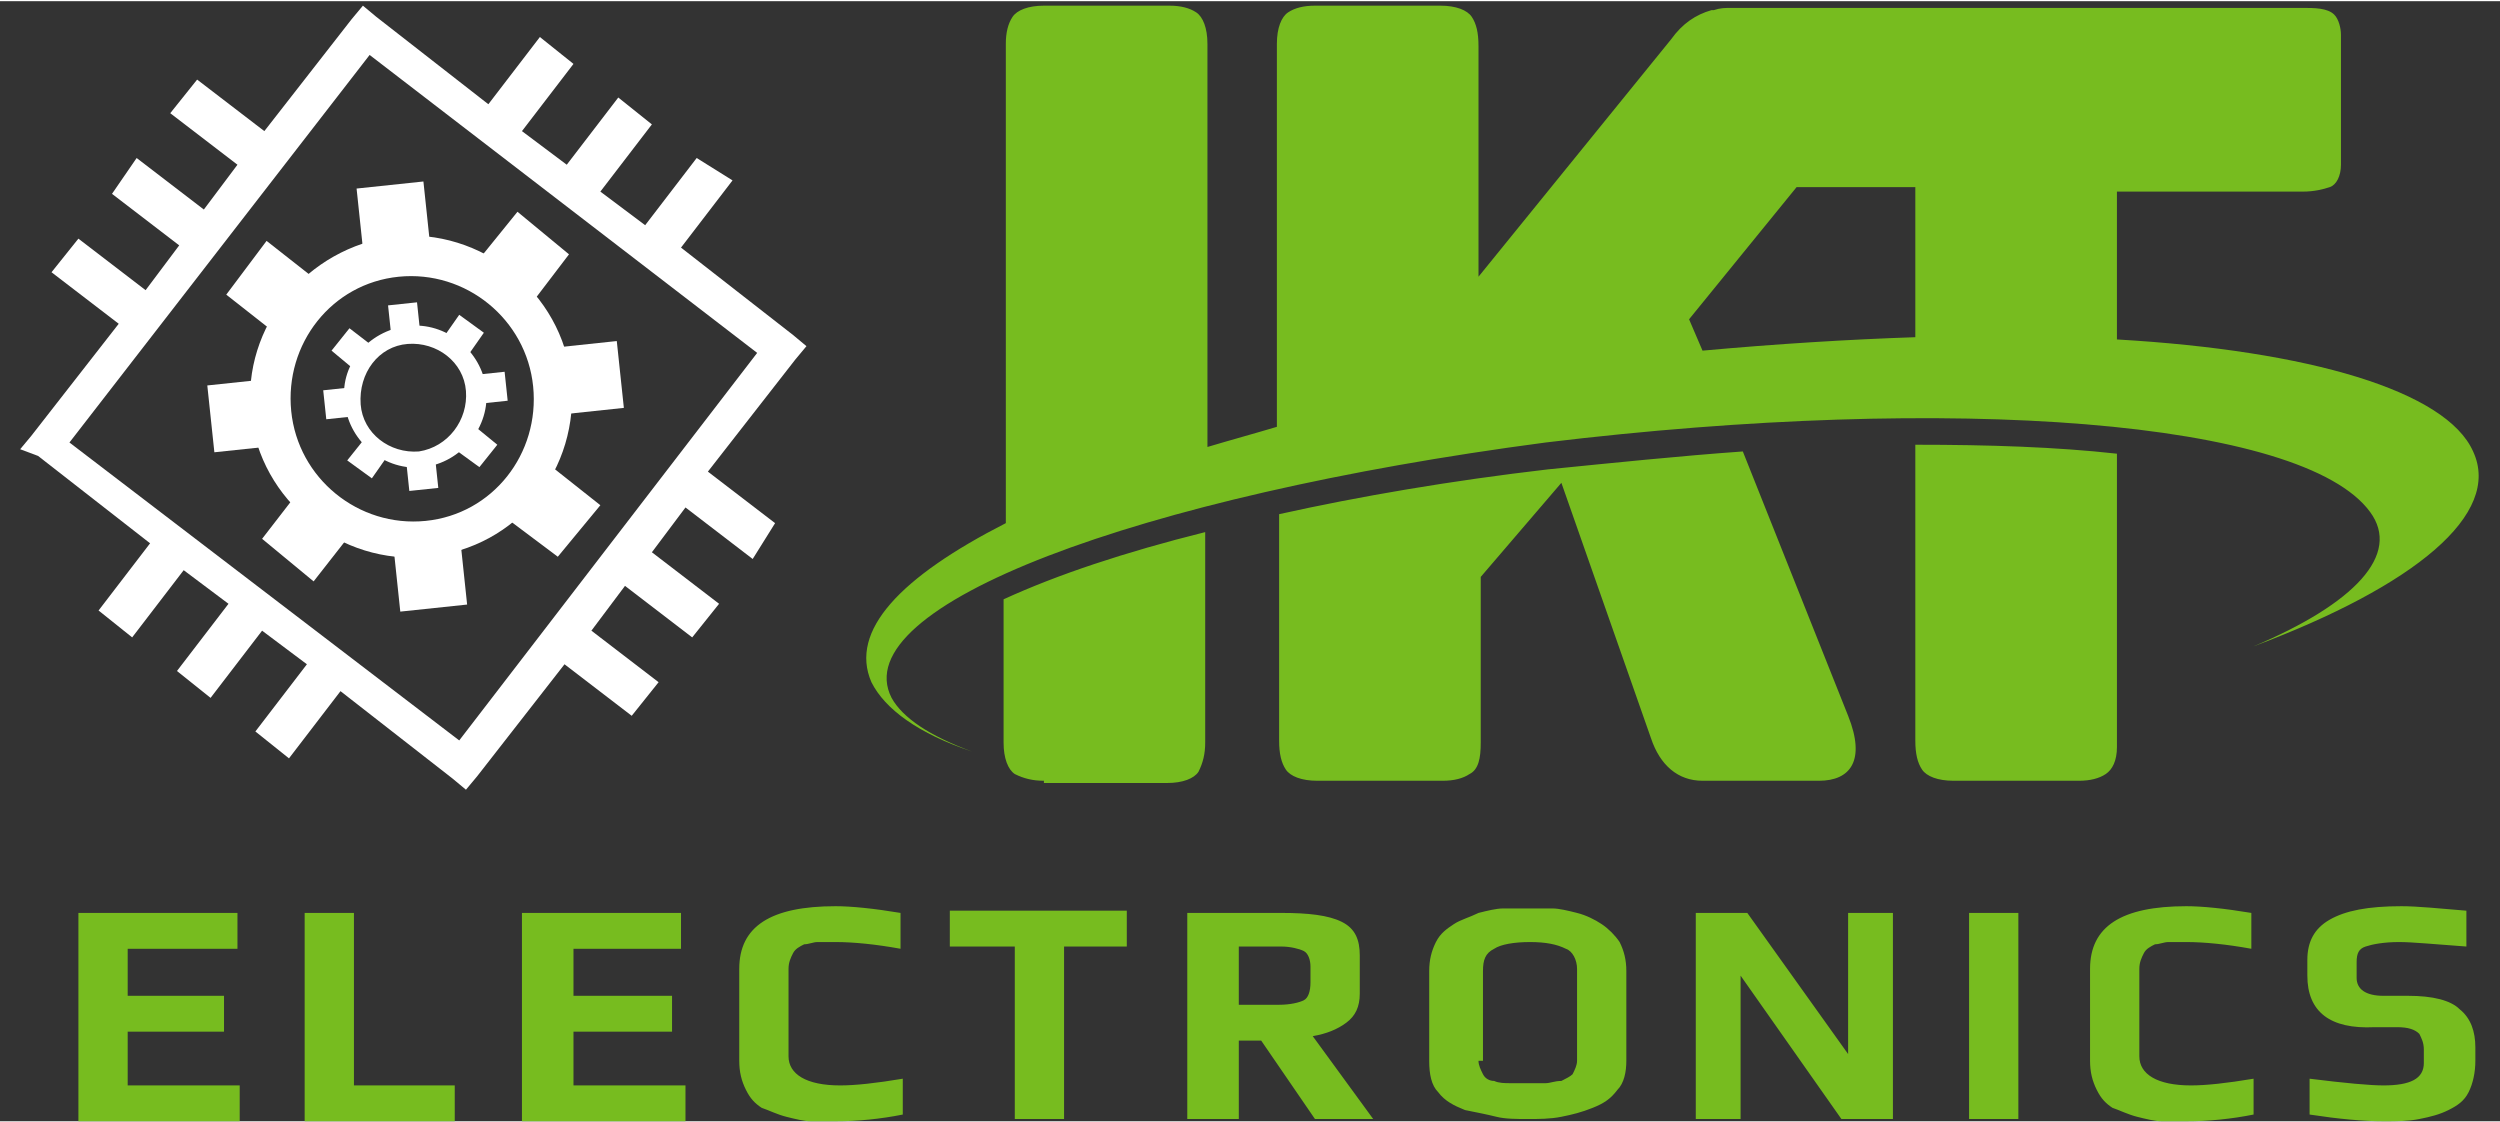 <svg width="98" height="44" viewBox="0 0 111.6 50" fill="none" version="1.1" id="Слой_1" xmlns="http://www.w3.org/2000/svg" x="0" y="0" xml:space="preserve"><rect x="0" y="0" width="111.6" height="50" fill="#333333" stroke="none"/><style>.st1{fill-rule:evenodd;clip-rule:evenodd;fill:#fff}</style><path d="M46.6 34.8c-.5 0-.9-.1-1.3-.3-.3-.2-.5-.7-.5-1.4v-6.4c2.4-1.1 5.4-2.1 9-3v9.4c0 .5-.1.9-.3 1.3-.2.3-.7.5-1.4.5h-5.5zm31.2-14.7l4.7 11.8c.8 2 .1 2.9-1.3 2.9H76c-1.1 0-1.9-.7-2.3-1.9l-4-11.4-3.6 4.2v7.4c0 .7-.1 1.2-.5 1.4-.3.2-.7.3-1.2.3h-5.6c-.7 0-1.2-.2-1.4-.5-.2-.3-.3-.7-.3-1.3V22.9c3.6-.8 7.7-1.5 12-2 3-.3 5.9-.6 8.7-.8m16.7-5c8.6.5 14.7 2.3 15.9 5 1.3 2.8-2.6 6-9.8 8.7 4.5-1.9 6.6-4.1 5.2-6-3-4.1-18.6-5.3-36.8-3.1-18.2 2.4-31.3 7.3-29.2 11.4.5.9 1.7 1.7 3.6 2.4-2.4-.8-3.9-1.9-4.5-3.1-1-2.3 1.3-4.7 6-7.1V1.9c0-.5.1-.9.3-1.2.2-.3.7-.5 1.4-.5h5.6c.5 0 .9.1 1.2.3.3.2.5.7.5 1.4v18c1-.3 2.1-.6 3.1-.9V1.9c0-.7.2-1.2.5-1.4.3-.2.7-.3 1.2-.3h5.6c.7 0 1.2.2 1.4.5.2.3.3.7.3 1.3v10.3l8.6-10.6C75.1 1 75.7.6 76.4.4h.1c.3-.1.5-.1.8-.1h25.5c.5 0 1.1 0 1.4.3.2.2.3.6.3.9v5.8c0 .5-.2.9-.5 1-.3.1-.7.2-1.2.2h-8.3v6.6zm-18.5.5c3.3-.3 6.5-.5 9.5-.6V8.3h-5.3l-4.8 5.9.6 1.4zm11.2 19.2c-.7 0-1.2-.2-1.4-.5-.2-.3-.3-.7-.3-1.3V19.8c3.3 0 6.3.1 9 .4v13.1c0 .6-.2 1-.5 1.2-.3.2-.7.3-1.2.3h-5.6z" fill-rule="evenodd" clip-rule="evenodd" fill="#77bc1f"/><path class="st1" d="M17.8 12.3c3-.3 5.7 1.9 6 4.9.3 3-1.8 5.7-4.8 6-3 .3-5.7-1.9-6-4.9-.3-3 1.8-5.7 4.8-6m-.2-1.8c3.9-.4 7.5 2.5 7.9 6.4.4 4-2.4 7.5-6.4 7.9-3.9.4-7.5-2.5-7.9-6.4-.4-3.9 2.5-7.4 6.4-7.9"/><path transform="rotate(-6.045 26.4 16.817)" class="st1" d="M25 15.3h2.7v3H25z"/><path transform="rotate(-6.038 10.78 18.462)" class="st1" d="M9.4 17h2.9v3H9.4z"/><path transform="rotate(-6.033 17.564 10.011)" class="st1" d="M16.1 8.2h3v3.6h-3z"/><path transform="rotate(-6.027 19.202 25.57)" class="st1" d="M17.7 24.1h3v3h-3z"/><path class="st1" d="M21.4 11.5l1.7-2.1 2.3 1.9-1.6 2.1zM11.7 24l1.7-2.2 2.4 1.8-1.8 2.3zm1.2-8.7l-2.8-2.2 1.8-2.4 2.8 2.2zm12 9.5L22.5 23l1.9-2.4 2.4 1.9zm-6.7-9.5c1.3-.1 2.5.8 2.6 2.1.1 1.3-.8 2.5-2.1 2.7-1.3.1-2.5-.8-2.6-2.1-.1-1.4.8-2.6 2.1-2.7m0-.8c1.7-.2 3.3 1.1 3.5 2.8.2 1.7-1.1 3.3-2.8 3.5-1.7.2-3.3-1.1-3.5-2.8-.3-1.7 1-3.3 2.8-3.5"/><path transform="rotate(-6.038 22.016 17.276)" class="st1" d="M21.4 16.6h1.2v1.3h-1.2z"/><path transform="rotate(-6.039 15.127 18.014)" class="st1" d="M14.5 17.3h1.3v1.3h-1.3z"/><path transform="rotate(-6.038 18.114 14.272)" class="st1" d="M17.4 13.5h1.3v1.6h-1.3z"/><path transform="rotate(-6.012 18.839 21.145)" class="st1" d="M18.2 20.5h1.3v1.3h-1.3z"/><path class="st1" d="M19.8 15l.7-1 1.1.8-.7 1zm-4.3 5.5l.8-1 1 .8-.7 1zm.5-3.9l-1.2-1 .8-1 1.3 1zm5.4 4.2l-1.1-.8.8-1.1 1.1.9z"/><path d="M33.8 15.7L16.5 2.4 3.1 19.7 20.5 33l13.3-17.3zm-.2 9.2l-3-2.3-1.5 2 3 2.3-1.2 1.5-3-2.3-1.5 2 3 2.3-1.2 1.5-3-2.3-3.9 5-.5.6-.6-.5-5-3.9-2.3 3-1.5-1.2 2.3-3-2-1.5-2.3 3-1.5-1.2 2.3-3-2-1.5-2.3 3-1.5-1.2 2.3-3-5-3.9-.8-.3.5-.6 3.9-5-3-2.3 1.2-1.5 3 2.3 1.5-2-3-2.3L6.1 7l3 2.3 1.5-2-3-2.3 1.2-1.5 3 2.3 3.9-5 .5-.6.6.5 5 3.9 2.3-3 1.5 1.2-2.3 3 2 1.5 2.3-3 1.5 1.2-2.3 3 2 1.5 2.3-3 1.6 1-2.3 3 5 3.9.6.5-.5.6-3.9 5 3 2.3-1 1.6z" fill="#fff"/><path d="M3.5 49.9v-9.2h7.1v1.6H5.7v2.1H10V46H5.7v2.4h5V50H3.5zm10.1 0v-9.2h2.2v7.7h4.5V50h-6.7zm9.7 0v-9.2h7.1v1.6h-4.8v2.1H30V46h-4.4v2.4h5V50h-7.3zm9.7-2.6v-4.1c0-1.9 1.4-2.8 4.3-2.8.7 0 1.7.1 2.9.3v1.6c-1.1-.2-2.1-.3-2.9-.3h-.8c-.2 0-.4.1-.6.1-.2.1-.4.2-.5.4-.1.2-.2.4-.2.7v3.9c0 .8.8 1.3 2.3 1.3.7 0 1.6-.1 2.8-.3v1.6c-1 .2-2 .3-3 .3h-1.1c-.3 0-.7-.1-1.1-.2-.4-.1-.8-.3-1.1-.4-.3-.2-.5-.4-.7-.8-.2-.4-.3-.8-.3-1.3zm9.4-5.1v-1.6h7.9v1.6h-2.8v7.7h-2.2v-7.7h-2.9zM53 49.9v-9.2h4.2c1.2 0 2.1.1 2.7.4.6.3.8.8.8 1.5v1.7c0 .6-.2 1-.6 1.3-.4.3-.9.5-1.5.6l2.7 3.7h-2.6l-2.4-3.5h-1v3.5H53zm2.2-5.1h1.9c.5 0 .9-.1 1.1-.2.2-.1.3-.4.3-.8v-.7c0-.3-.1-.6-.3-.7-.2-.1-.6-.2-1-.2h-1.9v2.6zm8.6 2.5v-4c0-.5.1-.9.3-1.3.2-.4.5-.6.8-.8.3-.2.7-.3 1.1-.5.4-.1.8-.2 1.1-.2h2.2c.3 0 .7.1 1.1.2.4.1.8.3 1.1.5.3.2.6.5.8.8.2.4.3.8.3 1.3v4c0 .5-.1 1-.4 1.3-.3.4-.6.6-1.1.8s-.9.3-1.4.4c-.5.1-1 .1-1.5.1s-1 0-1.4-.1c-.4-.1-.9-.2-1.4-.3-.5-.2-.9-.4-1.2-.8-.3-.3-.4-.8-.4-1.4zm2.2 0c0 .2.1.4.2.6s.3.3.5.3c.2.1.5.1.7.1H69c.2 0 .4-.1.7-.1.2-.1.4-.2.5-.3.1-.2.2-.4.2-.6v-4.1c0-.4-.2-.8-.5-.9-.4-.2-.9-.3-1.6-.3-.7 0-1.3.1-1.6.3-.4.2-.5.5-.5 1v4zm9.7 2.6v-9.2H78l4.5 6.3v-6.3h2v9.2h-2.3l-4.5-6.4v6.4h-2zm12.2 0v-9.2h2.2v9.2h-2.2zm5.4-2.6v-4.1c0-1.9 1.4-2.8 4.3-2.8.7 0 1.7.1 2.9.3v1.6c-1.1-.2-2.1-.3-2.9-.3h-.8c-.2 0-.4.1-.6.1-.2.1-.4.2-.5.4-.1.2-.2.4-.2.7v3.9c0 .8.8 1.3 2.3 1.3.7 0 1.6-.1 2.8-.3v1.6c-1 .2-2 .3-3 .3h-1.1c-.3 0-.7-.1-1.1-.2-.4-.1-.8-.3-1.1-.4-.3-.2-.5-.4-.7-.8-.2-.4-.3-.8-.3-1.3zm9.7-3.8v-.7c0-.8.3-1.4 1-1.8.7-.4 1.7-.6 3.2-.6.7 0 1.7.1 2.9.2v1.6c-1.4-.1-2.4-.2-3-.2-.7 0-1.2.1-1.5.2-.3.1-.4.3-.4.7v.7c0 .5.4.8 1.2.8h1.1c1.1 0 1.9.2 2.3.6.5.4.7 1 .7 1.7v.6c0 .5-.1 1-.3 1.4-.2.4-.5.6-.9.8-.4.2-.8.3-1.3.4-.5.1-1 .1-1.6.1-.9 0-2-.1-3.3-.3v-1.6c1.6.2 2.7.3 3.3.3 1.2 0 1.8-.3 1.8-1v-.6c0-.3-.1-.5-.2-.7-.2-.2-.5-.3-1-.3h-1c-2 .1-3-.7-3-2.3z" fill="#77bc1f"/></svg>